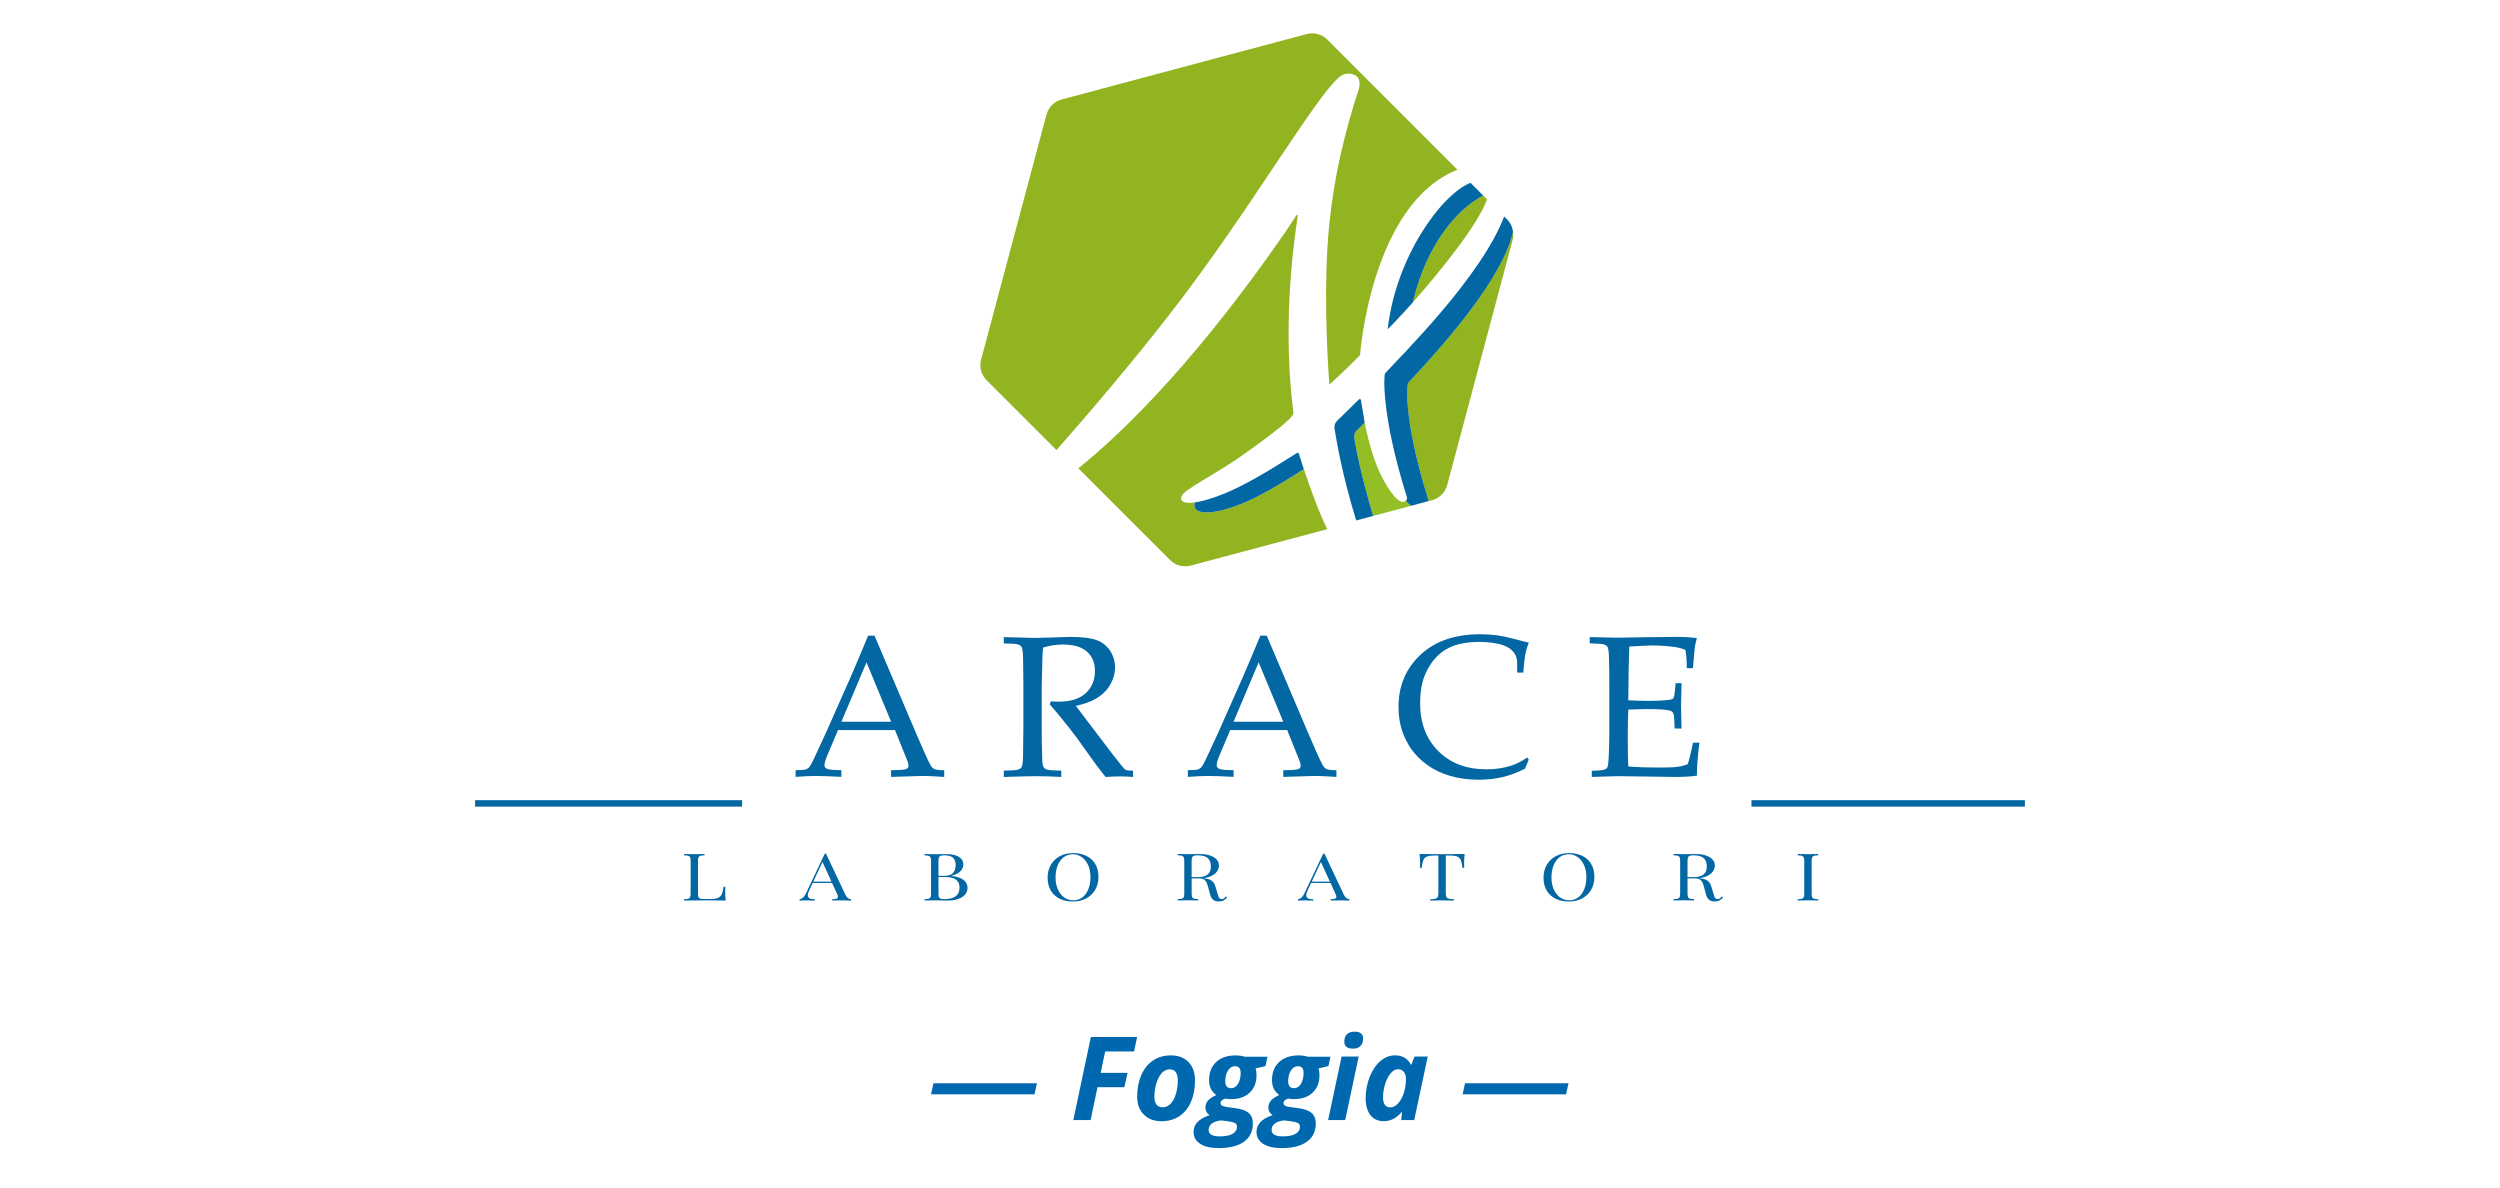 <?xml version="1.0" encoding="UTF-8"?>
<svg xmlns="http://www.w3.org/2000/svg" id="Livello_1" data-name="Livello 1" viewBox="0 0 800 380">
  <defs>
    <style>
      .cls-1 {
        fill: #0267a3;
      }

      .cls-2 {
        fill: #93b421;
      }

      .cls-3 {
        fill: #94be25;
      }

      .cls-4 {
        fill: #0068ae;
      }
    </style>
  </defs>
  <g>
    <path class="cls-4" d="M297.93,350.18l.78-3.53h33.11l-.78,3.53h-33.11Z"></path>
    <path class="cls-4" d="M349,358.42h-5.54l5.62-26.58h14.8l-.98,4.62h-9.24l-1.44,6.85h8.6l-1.02,4.6h-8.6l-2.2,10.51Z"></path>
    <path class="cls-4" d="M382.4,345.77c0,2.56-.43,4.82-1.28,6.8s-2.09,3.51-3.7,4.59c-1.61,1.08-3.53,1.63-5.75,1.63-2.36,0-4.25-.71-5.66-2.14s-2.12-3.32-2.12-5.68c0-2.58.43-4.88,1.3-6.9.87-2.02,2.12-3.58,3.75-4.69,1.64-1.11,3.55-1.66,5.75-1.66,2.38,0,4.25.72,5.64,2.15,1.38,1.43,2.07,3.4,2.07,5.91ZM376.89,345.77c0-2.39-.87-3.58-2.6-3.58-.91,0-1.72.37-2.45,1.11-.72.74-1.31,1.82-1.76,3.25-.46,1.43-.68,2.9-.68,4.42,0,2.24.91,3.36,2.73,3.36.91,0,1.73-.37,2.45-1.12.73-.75,1.29-1.78,1.7-3.11s.61-2.77.61-4.34Z"></path>
    <path class="cls-4" d="M405.6,338.13l-.64,3.02-3.16.75c.19.63.29,1.35.29,2.15,0,2.36-.73,4.23-2.2,5.61-1.47,1.38-3.46,2.06-5.98,2.06-.71,0-1.32-.06-1.8-.18-1.02.33-1.53.8-1.53,1.42,0,.41.18.71.55.89.36.18.9.32,1.62.42l2.49.33c1.98.25,3.42.77,4.32,1.54.9.77,1.35,1.88,1.35,3.34,0,2.56-.95,4.51-2.84,5.87-1.89,1.36-4.59,2.04-8.11,2.04-2.52,0-4.49-.46-5.9-1.37s-2.12-2.17-2.12-3.77c0-1.24.42-2.3,1.25-3.19.83-.89,2.13-1.63,3.9-2.21-.9-.57-1.35-1.38-1.35-2.42,0-.86.27-1.6.81-2.23.54-.62,1.43-1.22,2.66-1.79-.79-.59-1.37-1.27-1.75-2.04-.38-.76-.56-1.69-.56-2.78,0-2.41.76-4.32,2.28-5.74,1.52-1.41,3.59-2.12,6.21-2.12,1.01,0,2.01.14,3.02.42h7.18ZM390.67,358.53c-1.28.17-2.26.51-2.92,1.04-.66.52-.99,1.18-.99,1.98,0,1.39,1.17,2.09,3.53,2.09,1.83,0,3.21-.27,4.15-.82.93-.54,1.4-1.31,1.4-2.31,0-.47-.2-.84-.59-1.09-.39-.25-1.23-.47-2.5-.64l-2.07-.25ZM395.2,341.19c-.93,0-1.69.46-2.26,1.39-.58.93-.86,2.09-.86,3.48s.62,2.16,1.87,2.16c.91,0,1.65-.46,2.21-1.39.56-.93.85-2.1.85-3.52s-.6-2.13-1.8-2.13Z"></path>
    <path class="cls-4" d="M425.74,338.13l-.64,3.02-3.16.75c.19.63.29,1.35.29,2.15,0,2.36-.73,4.23-2.2,5.61-1.47,1.38-3.46,2.06-5.98,2.06-.71,0-1.32-.06-1.8-.18-1.02.33-1.53.8-1.53,1.42,0,.41.18.71.55.89.36.18.9.32,1.62.42l2.49.33c1.98.25,3.42.77,4.32,1.54.9.77,1.35,1.88,1.35,3.34,0,2.56-.95,4.51-2.84,5.87-1.89,1.36-4.59,2.04-8.11,2.04-2.52,0-4.49-.46-5.9-1.37s-2.12-2.17-2.12-3.77c0-1.24.42-2.3,1.25-3.19.83-.89,2.13-1.63,3.9-2.21-.9-.57-1.35-1.38-1.35-2.42,0-.86.27-1.6.81-2.23.54-.62,1.43-1.22,2.66-1.79-.79-.59-1.37-1.27-1.75-2.04-.38-.76-.56-1.69-.56-2.78,0-2.41.76-4.32,2.28-5.74,1.52-1.41,3.59-2.12,6.21-2.12,1.01,0,2.01.14,3.02.42h7.18ZM410.82,358.53c-1.28.17-2.26.51-2.92,1.04-.66.52-.99,1.18-.99,1.98,0,1.39,1.17,2.09,3.53,2.09,1.83,0,3.21-.27,4.15-.82.93-.54,1.4-1.31,1.4-2.31,0-.47-.2-.84-.59-1.09-.39-.25-1.23-.47-2.5-.64l-2.07-.25ZM415.34,341.19c-.93,0-1.69.46-2.26,1.39-.58.93-.86,2.09-.86,3.48s.62,2.16,1.87,2.16c.91,0,1.65-.46,2.21-1.39.56-.93.85-2.1.85-3.52s-.6-2.13-1.8-2.13Z"></path>
    <path class="cls-4" d="M430.47,358.42h-5.47l4.31-20.33h5.47l-4.31,20.33ZM430.18,333.33c0-1.05.29-1.85.86-2.39.58-.54,1.39-.81,2.45-.81.88,0,1.56.19,2.02.56.46.38.69.92.69,1.62,0,.97-.27,1.75-.8,2.35-.53.6-1.36.9-2.47.9-1.83,0-2.75-.75-2.75-2.24Z"></path>
    <path class="cls-4" d="M442.76,358.78c-1.78,0-3.19-.65-4.21-1.94-1.02-1.29-1.54-3.1-1.54-5.43s.44-4.69,1.31-6.86c.87-2.17,2.02-3.86,3.44-5.05,1.42-1.19,2.97-1.79,4.67-1.79,1.18,0,2.19.25,3.05.76s1.52,1.25,1.99,2.22h.15l1.04-2.6h4.22l-4.33,20.33h-4.16l.25-2.64h-.07c-1.62,2-3.56,3-5.8,3ZM444.9,354.37c.84,0,1.64-.41,2.42-1.22.78-.81,1.4-1.91,1.87-3.3s.71-2.96.71-4.72c0-.86-.23-1.57-.7-2.14-.47-.56-1.08-.84-1.84-.84-.83,0-1.61.44-2.35,1.31-.75.87-1.34,2.02-1.78,3.45-.44,1.43-.66,2.85-.66,4.25,0,1.07.2,1.87.61,2.4.41.53.99.8,1.74.8Z"></path>
    <path class="cls-4" d="M468.03,350.18l.78-3.53h33.11l-.78,3.53h-33.11Z"></path>
  </g>
  <g>
    <path class="cls-3" d="M449.85,160.21c-2.29,2.2-6.39-5.29-7-6.37-3.13-5.52-5.05-13.05-6.15-18.6-1.45,1.42-1.5,1.49-2.55,2.51-.64.62-.93,1.51-.8,2.38.56,3.63,2.29,12.3,6.03,24.97l-.66.18,12.75-3.4c-.55-.43-1.11-1.02-1.64-1.68"></path>
    <path class="cls-2" d="M449.54,99.64c.77-.85,1.61-1.79,2.48-2.77-.77.84-1.61,1.76-2.45,2.68,0,.03-.02.06-.02.09"></path>
    <path class="cls-2" d="M452.11,96.75c8.39-9.5,20.73-24.6,23.75-32.94l-1.26-1.26c-8.24,4.33-18.23,15.64-22.5,34.2"></path>
    <path class="cls-3" d="M444.07,105.29c-.05.25,2.19-2.03,5.47-5.66,0-.03.01-.06.02-.09-2.77,3.01-5.53,5.94-5.5,5.74"></path>
    <path class="cls-2" d="M374.81,99.89c25.26-32.5,47.73-71.75,54.55-75.78,1.83-1.08,4.58-.43,5.26.87.51.97.59,2.26.28,3.22-4.54,14.05-7.89,27.44-9.54,43.71-1.85,18.21-.76,40.47.02,51.1.01.2,6.34-5.76,9.83-9.35,0,0,3.49-48.44,31.18-59.34l-41.64-41.64c-1.73-1.73-4.25-2.41-6.62-1.78l-78.4,20.92c-2.37.63-4.23,2.49-4.86,4.86l-20.92,78.4c-.63,2.37.05,4.89,1.78,6.62l22.33,22.33c10.14-11.51,23.57-27.17,36.76-44.14"></path>
    <path class="cls-2" d="M456.91,159.44c.09.28.2.58.25.87l-2.85.79s0,.02,0,.02l3.94-1.05c2.37-.63,4.23-2.49,4.86-4.86l20.92-78.4c.22-.85.23-1.71.13-2.55-4.19,17.78-29.02,43.19-33.53,48.22-.4.44-1.74,11.25,6.27,36.96"></path>
    <path class="cls-1" d="M451.49,161.88l2.83-.78,2.85-.79c-.05-.29-.17-.6-.25-.87-8.01-25.71-6.67-36.52-6.27-36.96,4.51-5.03,29.34-30.44,33.53-48.22-.18-1.51-.8-2.95-1.91-4.06l-.94-.94c-7.3,19.4-33.36,44.92-38.11,50.22-.4.45-1.27,13.06,6.76,38.85.16.53.46,1.17.15,1.6-.08.12-.18.19-.26.27.53.66,1.08,1.25,1.64,1.68"></path>
    <path class="cls-2" d="M417.05,149.59c.06.18.13.41.18.55-3.7,2.35-10.09,6.43-15.93,9.29-10.25,5.02-20.04,6.39-19,1.56.01-.07.11-.16.13-.23-3.03.44-4.8-.06-4.43-1.7.54-2.47,10.01-6.51,20.94-14.34,4.75-3.4,15.1-10.86,14.98-12.53-.17-2.23-4.21-26.79,1.37-63.21.01-.08-.04-.16-.07-.25-.14.07-.35.11-.41.21-1.2,1.81-2.35,3.64-3.59,5.44-27.24,39.4-50.3,62.69-66.14,75.49l29.34,29.34c1.73,1.73,4.25,2.41,6.62,1.78l43.69-11.66c-2.6-5.24-5.39-12.78-7.66-19.75"></path>
    <path class="cls-1" d="M401.29,159.43c5.84-2.86,12.23-6.94,15.93-9.29-.05-.14-.12-.37-.18-.55-.42-1.3-1.11-3.48-1.4-4.43-.08-.26-.39-.37-.62-.23-1.97,1.22-11.02,7.19-18.72,10.97-5.45,2.67-10.46,4.36-13.87,4.86-.03.07-.12.16-.13.23-1.04,4.82,8.75,3.46,19-1.56"></path>
    <path class="cls-1" d="M452.11,96.75s0,0,0,0c-.03.04-.07.08-.1.11.03-.04.07-.08.1-.11"></path>
    <path class="cls-1" d="M444.07,105.29c-.04.19,2.72-2.74,5.5-5.74.85-.92,1.69-1.84,2.45-2.68.03-.04.07-.08.1-.11,4.27-18.56,14.26-29.87,22.5-34.2l-1.27-1.27-2.79-2.79c-9.4,3.75-23.93,23.88-26.49,46.8"></path>
    <polygon class="cls-1" points="433.98 166.55 438.73 165.28 437.28 165.67 433.98 166.55"></polygon>
    <path class="cls-1" d="M433.36,140.13c-.13-.88.16-1.76.8-2.38,1.04-1.02,1.1-1.09,2.55-2.51-.19-.96-1.14-6.71-1.22-7.25-.05-.29-.4-.41-.61-.2-.66.64-5.03,4.93-7.04,6.9-.63.62-.93,1.51-.8,2.39.6,3.9,2.61,15.5,6.95,29.47l3.3-.88,1.45-.39.66-.18c-3.75-12.67-5.48-21.35-6.03-24.97"></path>
    <path class="cls-1" d="M302.16,246.47c-1.66-.02-2.72-.15-3.2-.38-.47-.23-.91-.71-1.31-1.45-.71-1.3-2.16-4.51-4.35-9.64l-13.45-31.58h-2.05c-2.81,6.74-4.65,11.09-5.51,13.04l-7.87,17.76c-2.35,5.12-3.72,8.07-4.09,8.85-.65,1.37-1.15,2.21-1.49,2.53-.35.33-.72.55-1.14.66-.41.12-1.44.18-3.1.2v2.14c2.41-.19,4.64-.29,6.67-.29,1.76,0,4.42.1,7.97.29v-2.14c-1.95-.02-3.32-.11-4.09-.28-.48-.11-.84-.29-1.07-.57-.17-.19-.25-.43-.25-.72,0-.67.3-1.73.91-3.18l3.43-8.09h18.23l3.87,9.64c.29.74.44,1.33.44,1.79,0,.29-.09.54-.27.74-.18.2-.52.35-1.02.46-.5.11-1.93.18-4.28.22v2.14l10.14-.31c1.3,0,3.59.1,6.87.31v-2.14ZM269.25,230.95l8.03-18.99,7.88,18.99h-15.9Z"></path>
    <path class="cls-1" d="M359.91,246.13c-.38-.34-1.7-1.96-3.97-4.88l-7.94-10.45c-1.95-2.54-3.19-4.18-3.72-4.91,2.88-.63,5.21-1.52,7.01-2.68,1.79-1.15,3.16-2.6,4.11-4.35.94-1.74,1.42-3.5,1.42-5.26,0-1.89-.5-3.64-1.51-5.24-1.01-1.6-2.43-2.76-4.27-3.48-1.84-.71-4.76-1.07-8.77-1.07-.53,0-2.43.06-5.7.19-2.52.08-4.38.13-5.57.13l-6.04-.16c-1.68-.04-2.93-.07-3.75-.09v2.01c2.5.04,4.01.15,4.55.33.53.18.92.45,1.17.82.24.37.39,1.55.46,3.54.06,2.73.09,5.52.09,8.38v14.58c-.06,5.52-.1,8.5-.12,8.94-.06,1.62-.22,2.63-.47,3.06-.21.31-.59.56-1.14.74-.55.18-2.06.29-4.53.33v2.02c4.77-.17,8.15-.25,10.17-.25,2.5,0,5.24.08,8.22.25v-2.02c-2.48-.04-3.99-.15-4.53-.33-.55-.18-.94-.46-1.18-.83-.24-.38-.38-1.56-.42-3.56-.08-2.71-.13-5.49-.13-8.34v-13.98c.13-5.81.2-8.87.22-9.16.04-.99.1-2.05.19-3.18,2.08-.65,4.2-.98,6.36-.98,3.44,0,6.02.76,7.71,2.28,1.7,1.52,2.55,3.57,2.55,6.15,0,2.96-.99,5.34-2.96,7.15-1.97,1.81-4.87,2.71-8.69,2.71-.56,0-1.4-.03-2.49-.09l-.31.94c2,2.29,4.09,4.84,6.3,7.65,1.36,1.7,2.94,3.82,4.72,6.36,3.21,4.58,5.5,7.65,6.87,9.23,1.81-.13,3.33-.19,4.57-.19s2.59.06,4.19.19v-2.02c-1.07,0-1.76-.05-2.08-.16-.19-.06-.38-.17-.57-.31"></path>
    <path class="cls-1" d="M414.93,246.25c-.51.11-1.93.18-4.28.22v2.14l10.14-.31c1.3,0,3.59.1,6.87.31v-2.14c-1.66-.02-2.72-.15-3.2-.38-.47-.23-.91-.71-1.31-1.45-.71-1.3-2.16-4.51-4.35-9.64l-13.44-31.58h-2.05c-2.81,6.74-4.65,11.09-5.51,13.04l-7.87,17.76c-2.35,5.12-3.72,8.07-4.1,8.85-.65,1.37-1.15,2.21-1.49,2.53-.35.33-.72.55-1.13.66-.41.12-1.44.18-3.1.2v2.14c2.41-.19,4.64-.29,6.67-.29,1.76,0,4.42.1,7.97.29v-2.14c-1.95-.02-3.32-.11-4.1-.28-.48-.11-.84-.29-1.07-.57-.17-.19-.25-.43-.25-.72,0-.67.3-1.73.91-3.18l3.43-8.09h18.23l3.87,9.64c.29.74.44,1.33.44,1.79,0,.29-.09.54-.27.74-.18.2-.52.35-1.02.46M394.74,230.95l8.03-18.99,7.88,18.99h-15.9Z"></path>
    <path class="cls-1" d="M459.88,209.99c1.58-1.56,3.42-2.71,5.5-3.43,2.08-.72,4.61-1.11,7.59-1.15,3.99,0,7.02.51,9.08,1.51,2.07,1.01,3.21,2.54,3.42,4.6l.03,3.72h1.98c.12-2.35.36-4.42.69-6.2.23-1.11.58-2.25,1.04-3.4-.52-.1-1.96-.46-4.3-1.09-2.34-.62-4.33-1.04-5.95-1.26-1.63-.22-3.4-.33-5.31-.33-8.08,0-14.46,2.2-19.13,6.6-4.67,4.4-7,9.95-7,16.64,0,2.65.35,5.07,1.04,7.29.69,2.22,1.7,4.27,3.02,6.16,1.32,1.89,3.03,3.6,5.12,5.12,2.09,1.52,4.53,2.69,7.32,3.51,2.79.82,5.81,1.23,9.07,1.23,2.77,0,5.33-.28,7.68-.83,2.35-.55,4.76-1.45,7.21-2.69l1.23-2.93-.53-.66c-1.66,1.18-3.33,2.04-5.01,2.58-2.46.8-5.12,1.2-8,1.2-6.38,0-11.52-1.94-15.4-5.81-3.88-3.87-5.83-8.99-5.83-15.35.02-3.63.53-6.65,1.54-9.05,1.01-2.4,2.3-4.39,3.89-5.95"></path>
    <path class="cls-1" d="M543,248.2c0-2.79.27-6.31.82-10.55h-2.08c-.14.94-.45,2.35-.91,4.22-.25,1.11-.5,2-.76,2.65-.97.4-2.01.68-3.15.85-1.13.17-3.04.25-5.7.25-3.76,0-7.15-.11-10.17-.35-.11-2.01-.16-4.96-.16-8.85,0-4.13.05-7.25.16-9.35,2.58-.1,4.58-.16,5.98-.16,3.44,0,5.76.13,6.96.38.67.15,1.13.41,1.37.79.24.38.38,1.34.43,2.9l.1,2.14h2.2l-.16-7.34.16-6.55v-.6h-1.89l-.19,2.21c-.15,1.47-.32,2.33-.51,2.58-.19.25-.62.42-1.29.51-1.76.23-3.89.35-6.39.35-2.06,0-4.31-.06-6.77-.19l.13-10.64c.04-2.04.1-4.22.19-6.55.76-.06,2-.14,3.75-.22,1.74-.08,2.87-.13,3.37-.13,2.35,0,4.7.15,7.05.44,1.39.17,2.66.49,3.81.98.29,1.76.43,3.72.41,5.86h1.98c.34-4.18.53-6.36.57-6.55.13-.88.36-1.92.69-3.12-1.85-.23-3.81-.35-5.89-.35s-5.36.03-9.92.09l-9.51.16-8.97-.19v2.02c2.5.04,4.01.15,4.55.33.54.18.93.45,1.17.82.24.37.39,1.55.45,3.54.06,2.73.1,5.52.1,8.38v16.09c0,2.01-.06,4.41-.19,7.18-.08,1.79-.23,2.89-.44,3.31-.12.27-.34.47-.63.6-.69.31-2.14.48-4.35.5v1.98c5.23-.17,7.98-.25,8.25-.25l18.8.25c2.58,0,4.78-.14,6.58-.41"></path>
    <path class="cls-1" d="M232.13,283.76h-.59c-.14,1.05-.32,1.84-.57,2.38-.25.54-.65.93-1.2,1.18-.56.25-1.37.37-2.44.37h-1.88c-.62,0-1.07-.04-1.35-.12-.28-.08-.47-.24-.58-.48-.1-.24-.16-.62-.16-1.14v-10.45c0-.53.05-.91.16-1.15.1-.24.3-.4.58-.49.28-.09.73-.15,1.35-.16v-.42c-.79.04-1.87.06-3.26.06-1.48,0-2.57-.02-3.28-.06v.42c.62.02,1.07.07,1.35.16.28.09.47.25.58.49.1.24.16.63.16,1.15v10.45c0,.53-.05.91-.16,1.15-.11.24-.3.4-.58.49-.28.09-.73.14-1.35.16v.42c1.68-.04,4.16-.06,7.44-.06,2.76,0,4.72.02,5.88.06-.12-1-.18-1.9-.18-2.69,0-.71.03-1.29.08-1.73"></path>
    <path class="cls-1" d="M270.58,286.42l-6.25-13.24h-.41l-6.04,12.76c-.49,1.06-1.16,1.67-2.02,1.83v.42c.51-.04,1.15-.06,1.92-.06,1,0,1.98.02,2.96.06v-.42c-.76-.01-1.32-.12-1.68-.31-.36-.19-.55-.51-.55-.96s.17-1.01.51-1.73l1.05-2.23h6.19l1.58,3.45c.2.42.3.75.3.99,0,.28-.14.48-.42.59-.28.11-.74.17-1.4.19v.42c.73-.04,1.82-.06,3.28-.06,1.14,0,2.06.02,2.76.06v-.42c-.77-.03-1.36-.48-1.78-1.35M260.26,282.12l2.94-6.28,2.87,6.28h-5.81Z"></path>
    <path class="cls-1" d="M304.37,280.31v-.04c1.35-.34,2.34-.84,2.96-1.48.62-.64.93-1.37.93-2.18,0-.66-.21-1.24-.62-1.73-.41-.5-1.02-.88-1.83-1.16-.81-.28-1.8-.41-2.97-.41-.3,0-.85,0-1.66.02-.81.01-1.54.02-2.21.02-1.38,0-2.42-.02-3.13-.06v.42c.62.02,1.07.08,1.35.16.28.09.47.25.58.49.1.24.16.62.16,1.15v10.44c0,.53-.05.91-.16,1.15-.1.24-.3.4-.58.49-.28.09-.73.14-1.35.16v.42c.72-.04,1.78-.06,3.19-.06.88,0,1.75.01,2.61.03.86.02,1.46.03,1.81.03,1.26,0,2.36-.17,3.28-.52.93-.35,1.64-.83,2.14-1.44.49-.62.74-1.32.74-2.12,0-.96-.4-1.78-1.2-2.46-.8-.68-2.15-1.13-4.03-1.33M300.31,275.51c0-.5.05-.88.15-1.13.1-.25.28-.43.55-.53.27-.1.67-.15,1.2-.15,1.26,0,2.18.26,2.75.78.57.52.85,1.3.85,2.36s-.28,1.87-.84,2.5-1.54.94-2.93.94h-1.73v-4.76ZM302.24,287.7c-.55,0-.96-.04-1.23-.13-.27-.09-.45-.25-.55-.49-.1-.24-.15-.61-.15-1.12v-5.32h2.16c1.59,0,2.75.29,3.48.86.73.58,1.1,1.42,1.1,2.52,0,2.46-1.6,3.69-4.8,3.69"></path>
    <path class="cls-1" d="M347.67,273.89c-1.22-.6-2.65-.9-4.28-.9s-2.99.33-4.23.99c-1.24.66-2.2,1.58-2.89,2.77-.69,1.19-1.04,2.56-1.04,4.11s.34,2.95,1.01,4.1c.67,1.15,1.62,2.02,2.84,2.63,1.22.6,2.65.9,4.28.9s2.99-.33,4.22-.99c1.24-.66,2.2-1.58,2.89-2.78.7-1.19,1.04-2.56,1.04-4.11s-.34-2.95-1.01-4.1c-.67-1.15-1.62-2.02-2.85-2.63M348.27,284.54c-.45,1.12-1.09,2-1.92,2.62-.83.63-1.79.94-2.89.94s-2.01-.3-2.88-.9c-.86-.6-1.55-1.46-2.05-2.57-.5-1.11-.75-2.4-.75-3.86s.23-2.73.68-3.85c.45-1.12,1.09-2,1.93-2.62.84-.63,1.8-.94,2.9-.94s2.01.3,2.87.91c.86.6,1.54,1.46,2.04,2.57.5,1.11.75,2.4.75,3.85s-.22,2.73-.68,3.85"></path>
    <path class="cls-1" d="M391.64,287.52c-.18.12-.42.18-.7.18-.24,0-.43-.06-.59-.17-.15-.12-.29-.3-.4-.54-.11-.25-.22-.58-.33-1.01l-.64-2.15c-.17-.6-.38-1.09-.66-1.45-.27-.36-.64-.65-1.1-.86-.46-.21-1.07-.37-1.84-.47l-.31-.04c1.2-.15,2.18-.45,2.93-.89.75-.44,1.28-.94,1.59-1.5.31-.56.47-1.11.47-1.66,0-.7-.23-1.32-.7-1.88-.47-.55-1.16-.99-2.09-1.31-.93-.32-2.06-.48-3.39-.48-.3,0-.85,0-1.66.02-.81.01-1.55.02-2.21.02-1.37,0-2.41-.02-3.13-.06v.42c.62.02,1.07.08,1.35.16.28.09.47.25.58.49.1.24.16.63.16,1.15v10.44c0,.53-.05.91-.16,1.15-.1.24-.3.4-.58.49-.28.09-.73.14-1.35.16v.42c.72-.04,1.81-.06,3.28-.06,1.39,0,2.47.02,3.26.06v-.42c-.62-.02-1.07-.07-1.35-.16-.28-.09-.47-.25-.58-.49-.1-.24-.16-.62-.16-1.15v-4.84h2.44c.64,0,1.15.12,1.51.36.36.24.63.55.81.94.18.4.37.96.57,1.69l.56,2.1c.23.85.58,1.44,1.03,1.78.45.34,1.03.5,1.73.5.64,0,1.16-.11,1.55-.32.39-.21.79-.55,1.19-1.03l-.39-.24c-.28.29-.52.5-.7.62M383.05,280.69h-1.73v-5.18c0-.5.05-.88.15-1.13.1-.25.28-.43.55-.53.27-.1.67-.15,1.2-.15,1.5,0,2.59.3,3.26.89.67.59,1,1.46,1,2.61,0,.71-.12,1.32-.38,1.83-.25.51-.7.91-1.35,1.21-.65.3-1.56.45-2.71.45"></path>
    <path class="cls-1" d="M430.08,286.42l-6.25-13.24h-.41l-6.04,12.76c-.49,1.06-1.16,1.67-2.02,1.83v.42c.51-.04,1.15-.06,1.92-.06.99,0,1.98.02,2.96.06v-.42c-.76-.01-1.32-.12-1.68-.31-.36-.19-.55-.51-.55-.96s.17-1.01.51-1.73l1.05-2.23h6.19l1.58,3.45c.2.42.3.75.3.99,0,.28-.14.48-.42.59-.28.11-.74.17-1.39.19v.42c.73-.04,1.82-.06,3.28-.06,1.14,0,2.05.02,2.76.06v-.42c-.77-.03-1.36-.48-1.78-1.35M419.75,282.12l2.94-6.28,2.87,6.28h-5.81Z"></path>
    <path class="cls-1" d="M461.49,273.34c-3.41,0-5.82-.02-7.25-.06.13.97.19,1.87.19,2.69,0,.71-.03,1.28-.08,1.73h.59c.14-1.09.3-1.9.51-2.42.2-.53.56-.91,1.08-1.15.51-.24,1.3-.36,2.36-.36h1.39v11.97c0,.58-.07,1.01-.2,1.28-.13.27-.38.46-.73.56-.35.1-.9.16-1.67.18v.42c.82-.04,2.09-.06,3.8-.06,1.61,0,2.87.02,3.77.06v-.42c-.76-.02-1.32-.08-1.67-.18-.35-.1-.59-.29-.73-.56-.13-.27-.2-.7-.2-1.28v-11.97h1.39c1.06,0,1.85.12,2.36.36.51.24.87.63,1.08,1.15.2.52.37,1.33.51,2.42h.59c-.05-.44-.07-1.02-.07-1.73,0-.8.06-1.69.18-2.69-1.42.04-3.82.06-7.21.06"></path>
    <path class="cls-1" d="M506.35,273.89c-1.22-.6-2.65-.9-4.28-.9s-2.99.33-4.22.99c-1.24.66-2.2,1.58-2.89,2.77-.69,1.19-1.04,2.56-1.04,4.11s.33,2.95,1.01,4.1c.67,1.15,1.62,2.02,2.84,2.63,1.22.6,2.65.9,4.28.9s2.99-.33,4.23-.99c1.24-.66,2.2-1.58,2.89-2.78.69-1.19,1.04-2.56,1.04-4.11s-.34-2.95-1.01-4.1c-.67-1.15-1.62-2.02-2.84-2.63M506.96,284.54c-.45,1.12-1.09,2-1.92,2.62-.83.63-1.79.94-2.89.94s-2.01-.3-2.88-.9c-.86-.6-1.55-1.46-2.05-2.57-.5-1.11-.75-2.4-.75-3.86s.23-2.73.68-3.85c.45-1.12,1.09-2,1.93-2.62.84-.63,1.8-.94,2.9-.94s2.01.3,2.87.91c.86.6,1.54,1.46,2.04,2.57.5,1.11.75,2.4.75,3.85s-.22,2.73-.68,3.85"></path>
    <path class="cls-1" d="M550.32,287.52c-.18.12-.42.18-.7.18-.23,0-.43-.06-.58-.17-.15-.12-.29-.3-.4-.54-.11-.25-.22-.58-.33-1.01l-.64-2.15c-.17-.6-.39-1.09-.66-1.45-.27-.36-.64-.65-1.1-.86-.46-.21-1.07-.37-1.84-.47l-.31-.04c1.2-.15,2.18-.45,2.93-.89.75-.44,1.28-.94,1.59-1.5.31-.56.47-1.11.47-1.66,0-.7-.23-1.32-.7-1.88-.47-.55-1.17-.99-2.09-1.31-.93-.32-2.06-.48-3.4-.48-.3,0-.85,0-1.66.02-.81.01-1.54.02-2.21.02-1.37,0-2.41-.02-3.13-.06v.42c.62.02,1.07.08,1.35.16.28.09.47.25.58.49.1.24.16.63.16,1.15v10.44c0,.53-.05.91-.16,1.15-.11.24-.3.4-.58.49-.28.09-.73.14-1.35.16v.42c.72-.04,1.81-.06,3.28-.06,1.39,0,2.47.02,3.26.06v-.42c-.62-.02-1.07-.07-1.35-.16-.28-.09-.47-.25-.58-.49-.1-.24-.16-.62-.16-1.15v-4.84h2.44c.64,0,1.15.12,1.51.36.36.24.63.55.82.94.18.4.37.96.57,1.69l.56,2.1c.23.85.57,1.44,1.03,1.78.45.34,1.03.5,1.73.5.64,0,1.16-.11,1.55-.32.39-.21.79-.55,1.19-1.03l-.39-.24c-.28.29-.52.5-.7.62M541.74,280.69h-1.73v-5.18c0-.5.05-.88.15-1.13.1-.25.28-.43.55-.53.27-.1.67-.15,1.2-.15,1.5,0,2.59.3,3.26.89.67.59,1,1.46,1,2.61,0,.71-.12,1.32-.38,1.83-.25.51-.7.91-1.35,1.21-.65.3-1.56.45-2.71.45"></path>
    <path class="cls-1" d="M575.27,273.28v.42c.62.02,1.07.08,1.35.17.28.09.47.25.58.49.11.24.16.62.16,1.15v10.44c0,.53-.05.91-.16,1.15-.1.24-.3.4-.58.49-.28.09-.73.14-1.35.16v.42c.72-.04,1.81-.06,3.28-.06,1.39,0,2.47.02,3.26.06v-.42c-.62-.02-1.07-.07-1.35-.16-.28-.09-.47-.25-.58-.49-.1-.24-.15-.62-.15-1.15v-10.44c0-.53.05-.91.15-1.15.11-.24.3-.4.58-.49.28-.09.73-.15,1.35-.17v-.42c-.78.04-1.87.06-3.26.06-1.48,0-2.57-.02-3.28-.06"></path>
    <rect class="cls-1" x="152.03" y="256.06" width="85.45" height="2.06"></rect>
    <rect class="cls-1" x="560.47" y="256.06" width="87.5" height="2.06"></rect>
  </g>
</svg>
